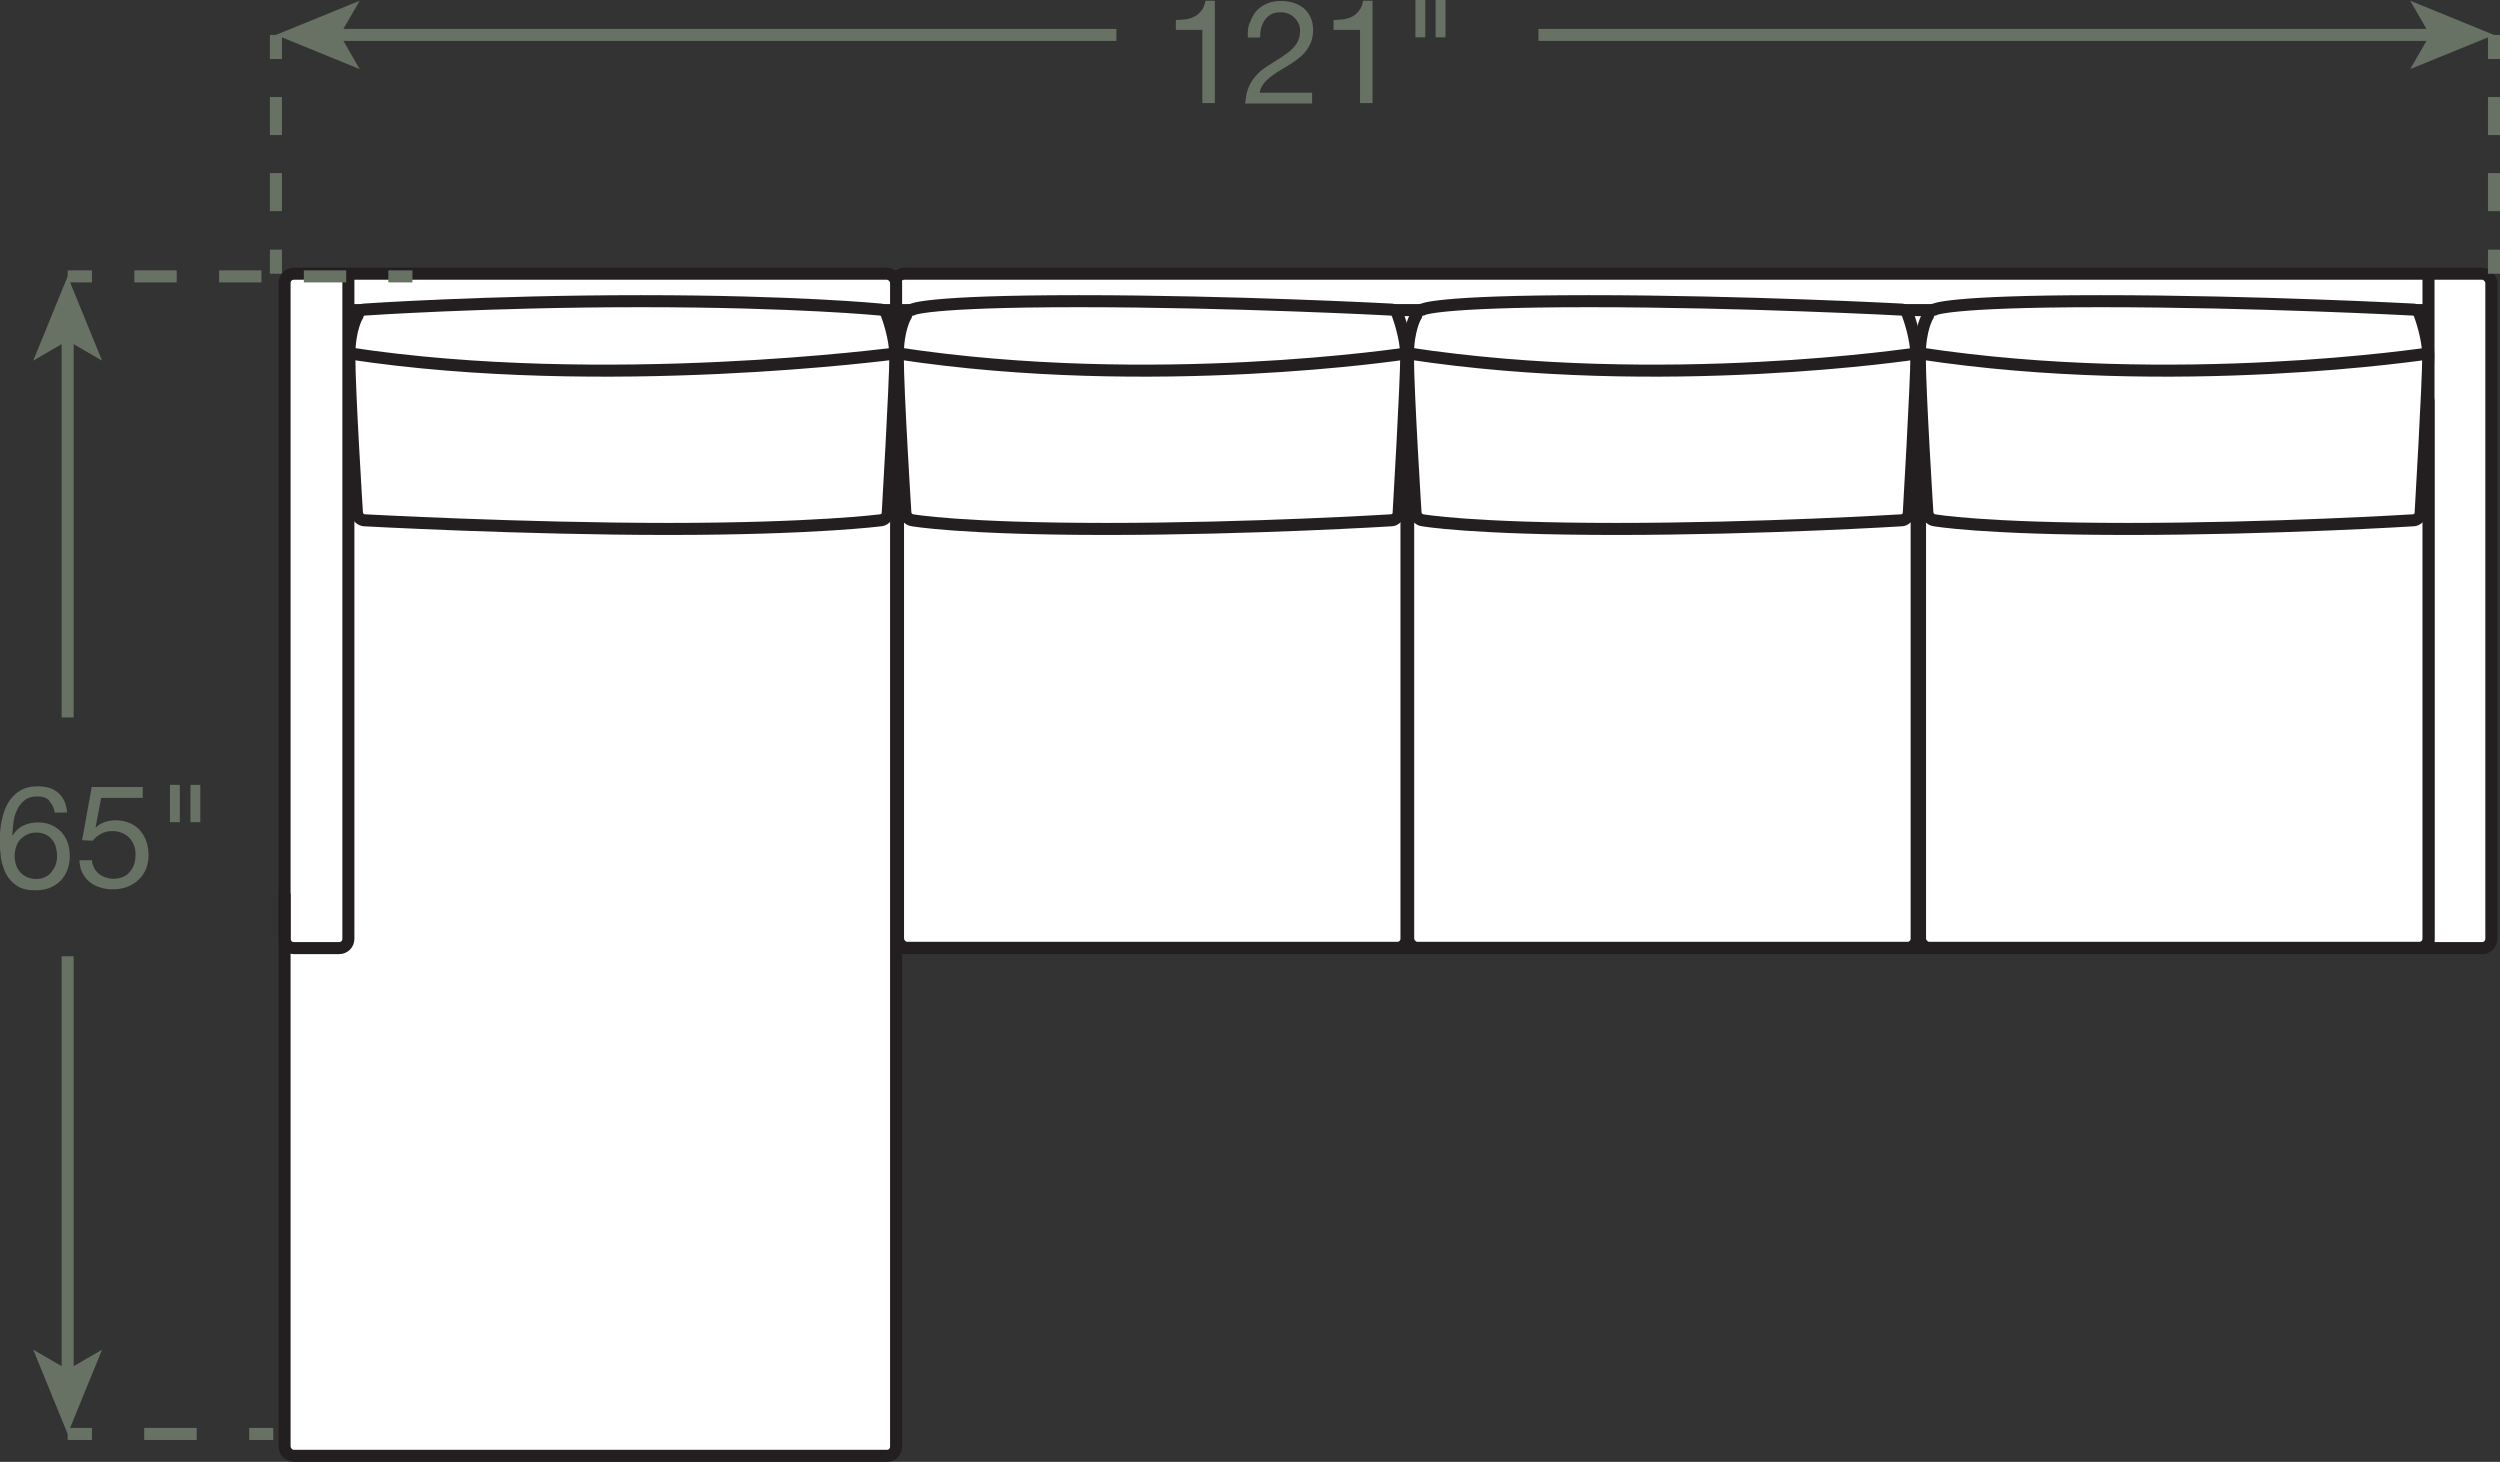 <?xml version="1.0" encoding="UTF-8"?><svg id="Layer_2" xmlns="http://www.w3.org/2000/svg" viewBox="0 0 103.84 60.72"><rect x="0" y="0" width="103.84" height="60.72" fill="#333333" stroke="none"/><defs><style>.cls-1{stroke-dasharray:0 0 2.18 2.18;}.cls-1,.cls-2,.cls-3,.cls-4,.cls-5,.cls-6{fill:none;}.cls-1,.cls-3,.cls-4,.cls-5,.cls-6{stroke:#677164;}.cls-1,.cls-4,.cls-5{stroke-width:.5px;}.cls-2,.cls-3,.cls-6,.cls-7{stroke-width:.5px;}.cls-2,.cls-7{stroke:#231f20;}.cls-5{stroke-dasharray:0 0 1.76 1.76;}.cls-6{stroke-dasharray:0 0 1.58 1.58;}.cls-7,.cls-8{fill:#fff;}.cls-8,.cls-9{stroke-width:0px;}.cls-9{fill:#677164;}</style></defs><g id="Layer_1-2"><rect class="cls-8" x="37.18" y="11.37" width="66.3" height="28.01" rx=".38" ry=".38"/><rect class="cls-2" x="37.18" y="11.37" width="66.3" height="28.01" rx=".38" ry=".38"/><rect class="cls-8" x="11.82" y="11.37" width="25.4" height="49.1" rx=".38" ry=".38"/><rect class="cls-2" x="11.82" y="11.37" width="25.4" height="49.1" rx=".38" ry=".38"/><line class="cls-2" x1="100.87" y1="39.38" x2="100.87" y2="11.37"/><line class="cls-2" x1="100.9" y1="12.88" x2="37.22" y2="12.88"/><line class="cls-2" x1="100.87" y1="16.29" x2="37.2" y2="16.29"/><rect class="cls-8" x="79.75" y="16.29" width="21.12" height="23.08" rx=".38" ry=".38"/><rect class="cls-2" x="79.75" y="16.29" width="21.12" height="23.08" rx=".38" ry=".38"/><path class="cls-2" d="M14.47,11.37v27.63c0,.21-.17.38-.38.38h-1.89c-.21,0-.38-.17-.38-.38v-1.89"/><path class="cls-7" d="M80.07,21.37c.03.12.16.23.28.24,0,0,2,.36,8.05.36,6.06,0,11.86-.36,11.86-.36.12-.01.25-.12.28-.24,0,0,.32-5.46.32-6.59,0-.76-.34-1.67-.34-1.67-.02-.12-.14-.24-.26-.25,0,0-6.56-.35-13-.35s-6.92.35-6.92.35c-.12.01-.24.13-.26.25,0,0-.34.53-.34,1.67,0,1.51.32,6.59.32,6.59Z"/><path class="cls-2" d="M100.87,14.68s-10.53,1.61-21.12,0"/><rect class="cls-8" x="58.49" y="16.29" width="21.12" height="23.08" rx=".38" ry=".38"/><rect class="cls-2" x="58.49" y="16.29" width="21.12" height="23.08" rx=".38" ry=".38"/><path class="cls-7" d="M58.81,21.37c.03.12.16.23.28.24,0,0,2,.36,8.05.36,6.06,0,11.86-.36,11.86-.36.12-.01.25-.12.28-.24,0,0,.32-5.46.32-6.59,0-.76-.34-1.67-.34-1.67-.02-.12-.14-.24-.26-.25,0,0-6.56-.35-13-.35s-6.92.35-6.92.35c-.12.01-.24.13-.26.25,0,0-.34.53-.34,1.67,0,1.51.32,6.59.32,6.59Z"/><path class="cls-2" d="M79.61,14.68s-10.53,1.61-21.12,0"/><rect class="cls-8" x="37.3" y="16.29" width="21.12" height="23.08" rx=".38" ry=".38"/><rect class="cls-2" x="37.3" y="16.29" width="21.12" height="23.08" rx=".38" ry=".38"/><path class="cls-7" d="M37.62,21.37c.03.12.16.23.28.24,0,0,2,.36,8.05.36s11.86-.36,11.86-.36c.12-.01.25-.12.28-.24,0,0,.32-5.46.32-6.59,0-.76-.34-1.67-.34-1.67-.02-.12-.14-.24-.26-.25,0,0-6.56-.35-13-.35s-6.92.35-6.92.35c-.12.01-.24.13-.26.25,0,0-.34.53-.34,1.67,0,1.51.32,6.59.32,6.59Z"/><path class="cls-2" d="M58.42,14.68s-10.53,1.61-21.12,0"/><line class="cls-2" x1="37.22" y1="12.88" x2="14.49" y2="12.88"/><line class="cls-2" x1="37.2" y1="16.29" x2="14.47" y2="16.29"/><path class="cls-7" d="M14.84,21.37c.03.12.16.23.28.24,0,0,6.59.36,12.64.36s8.83-.36,8.83-.36c.12-.01.25-.12.28-.24,0,0,.32-5.46.32-6.59,0-.76-.34-1.67-.34-1.67-.02-.12-.14-.24-.26-.25,0,0-3.53-.35-9.97-.35s-11.51.35-11.51.35c-.12.01-.24.13-.26.25,0,0-.34.53-.34,1.67,0,1.51.32,6.59.32,6.59Z"/><path class="cls-2" d="M37.2,14.68s-12.09,1.61-22.68,0"/><path class="cls-9" d="M2.05,33.25c-.13-.12-.29-.17-.5-.17-.22,0-.39.05-.53.16-.13.11-.24.24-.31.4-.08.16-.13.34-.15.53-.03.19-.04.36-.05.53h.01c.12-.18.27-.33.45-.41.18-.09.39-.13.62-.13.21,0,.39.04.55.11.16.07.3.17.41.29.11.12.2.27.26.44s.09.35.09.55c0,.16-.02.32-.07.49-.05.17-.13.32-.24.46-.11.14-.26.25-.44.34-.18.09-.41.14-.68.14-.32,0-.58-.06-.77-.19s-.34-.29-.45-.49c-.1-.2-.17-.42-.21-.66-.03-.24-.05-.47-.05-.7,0-.29.02-.58.08-.85.05-.27.14-.52.26-.73.12-.21.28-.38.49-.51.2-.13.46-.19.76-.19.36,0,.64.09.85.28.21.19.33.46.36.81h-.52c-.02-.19-.1-.35-.22-.46ZM1.12,34.67c-.11.05-.2.12-.28.2s-.13.19-.17.31c-.04.12-.06.24-.06.38s.02.26.06.37c.04.12.1.22.17.3s.17.15.28.2c.11.05.24.08.38.08s.27-.03.37-.08c.11-.05.2-.12.27-.21s.13-.19.17-.3c.04-.11.06-.23.06-.36,0-.13-.02-.26-.05-.38-.03-.12-.09-.22-.16-.31s-.16-.16-.27-.21c-.11-.05-.24-.08-.38-.08s-.27.03-.38.08Z"/><path class="cls-9" d="M4.2,33.15l-.23,1.22h.01c.09-.09.21-.17.36-.22.15-.05.29-.08.44-.08.19,0,.37.03.54.09.17.06.32.15.44.27.12.12.22.27.3.46.07.18.11.4.11.64,0,.18-.03.35-.09.52s-.16.32-.28.45c-.13.13-.28.24-.47.32s-.41.12-.66.12c-.19,0-.36-.03-.52-.08-.16-.05-.31-.13-.43-.23-.13-.1-.22-.23-.3-.38s-.11-.32-.12-.52h.52c0,.11.04.21.08.3s.11.18.19.25c.08.07.17.12.28.16s.23.06.35.06c.12,0,.24-.02.35-.06.11-.04.21-.1.29-.19.08-.08.15-.19.2-.32.05-.13.07-.27.07-.44,0-.14-.02-.27-.07-.39-.05-.12-.11-.22-.2-.31s-.19-.15-.31-.2-.25-.07-.4-.07c-.17,0-.32.04-.45.11s-.25.17-.35.29l-.44-.02.4-2.21h2.12v.45h-1.73Z"/><path class="cls-9" d="M7.47,32.6v1.55h-.41v-1.55h.41ZM8.32,32.6v1.55h-.41v-1.55h.41Z"/><path class="cls-9" d="M49.94,4.28V1.24h-1.1v-.41c.14,0,.28-.01.42-.03.14-.02.26-.06.37-.12.11-.06.2-.14.28-.25.08-.1.13-.24.16-.4h.39v4.25h-.51Z"/><path class="cls-9" d="M51.92.94c.06-.18.14-.34.26-.48.12-.13.27-.24.44-.31.18-.08.38-.11.6-.11.18,0,.36.03.52.08s.3.13.42.23c.12.1.21.23.28.38s.1.33.1.53c0,.19-.03.35-.09.5-.06.14-.13.27-.23.39s-.21.22-.33.31-.25.18-.38.26c-.13.08-.26.16-.4.24-.13.08-.25.16-.36.25-.11.09-.2.18-.28.29s-.13.22-.15.35h2.18v.45h-2.78c.02-.25.06-.47.13-.64.07-.18.16-.33.27-.46.11-.13.23-.25.37-.35.14-.1.28-.19.43-.28.18-.11.34-.21.47-.31.14-.09.25-.19.34-.29.09-.1.16-.2.2-.31.05-.11.07-.24.07-.39,0-.12-.02-.22-.07-.31s-.1-.17-.18-.24c-.07-.07-.16-.12-.26-.16s-.21-.05-.32-.05c-.15,0-.27.03-.38.09-.11.06-.19.14-.26.24s-.12.21-.15.34-.04.25-.04.38h-.51c-.01-.22,0-.42.07-.6Z"/><path class="cls-9" d="M56.49,4.28V1.24h-1.1v-.41c.14,0,.28-.01.42-.03.14-.02.26-.06.37-.12.11-.06.2-.14.28-.25.08-.1.13-.24.16-.4h.39v4.25h-.51Z"/><path class="cls-9" d="M59.2,0v1.55h-.41V0h.41ZM60.04,0v1.55h-.41V0h.41Z"/><line class="cls-3" x1="103.59" y1="1.45" x2="103.59" y2="2.45"/><line class="cls-6" x1="103.59" y1="4.03" x2="103.59" y2="9.58"/><line class="cls-3" x1="103.59" y1="10.37" x2="103.59" y2="11.37"/><line class="cls-3" x1="11.46" y1="1.45" x2="11.46" y2="2.45"/><line class="cls-6" x1="11.46" y1="4.03" x2="11.46" y2="9.58"/><line class="cls-3" x1="11.46" y1="10.37" x2="11.46" y2="11.37"/><line class="cls-3" x1="13.93" y1="1.45" x2="46.37" y2="1.45"/><polygon class="cls-9" points="11.46 1.45 14.94 2.87 14.12 1.45 14.94 .03 11.46 1.45"/><line class="cls-3" x1="101.12" y1="1.45" x2="63.9" y2="1.45"/><polygon class="cls-9" points="103.59 1.45 100.11 .03 100.93 1.45 100.11 2.87 103.59 1.45"/><line class="cls-4" x1="2.81" y1="11.48" x2="3.82" y2="11.48"/><line class="cls-5" x1="5.58" y1="11.48" x2="15.25" y2="11.48"/><line class="cls-4" x1="16.13" y1="11.48" x2="17.13" y2="11.48"/><line class="cls-4" x1="2.81" y1="59.56" x2="3.82" y2="59.56"/><line class="cls-1" x1="5.99" y1="59.56" x2="9.26" y2="59.56"/><line class="cls-4" x1="10.35" y1="59.56" x2="11.35" y2="59.56"/><line class="cls-4" x1="2.81" y1="13.96" x2="2.81" y2="29.8"/><polygon class="cls-9" points="2.81 11.48 1.38 14.98 2.81 14.15 4.24 14.98 2.81 11.48"/><line class="cls-4" x1="2.81" y1="57.08" x2="2.81" y2="39.72"/><polygon class="cls-9" points="2.81 59.56 4.24 56.06 2.81 56.89 1.38 56.06 2.81 59.56"/></g></svg>